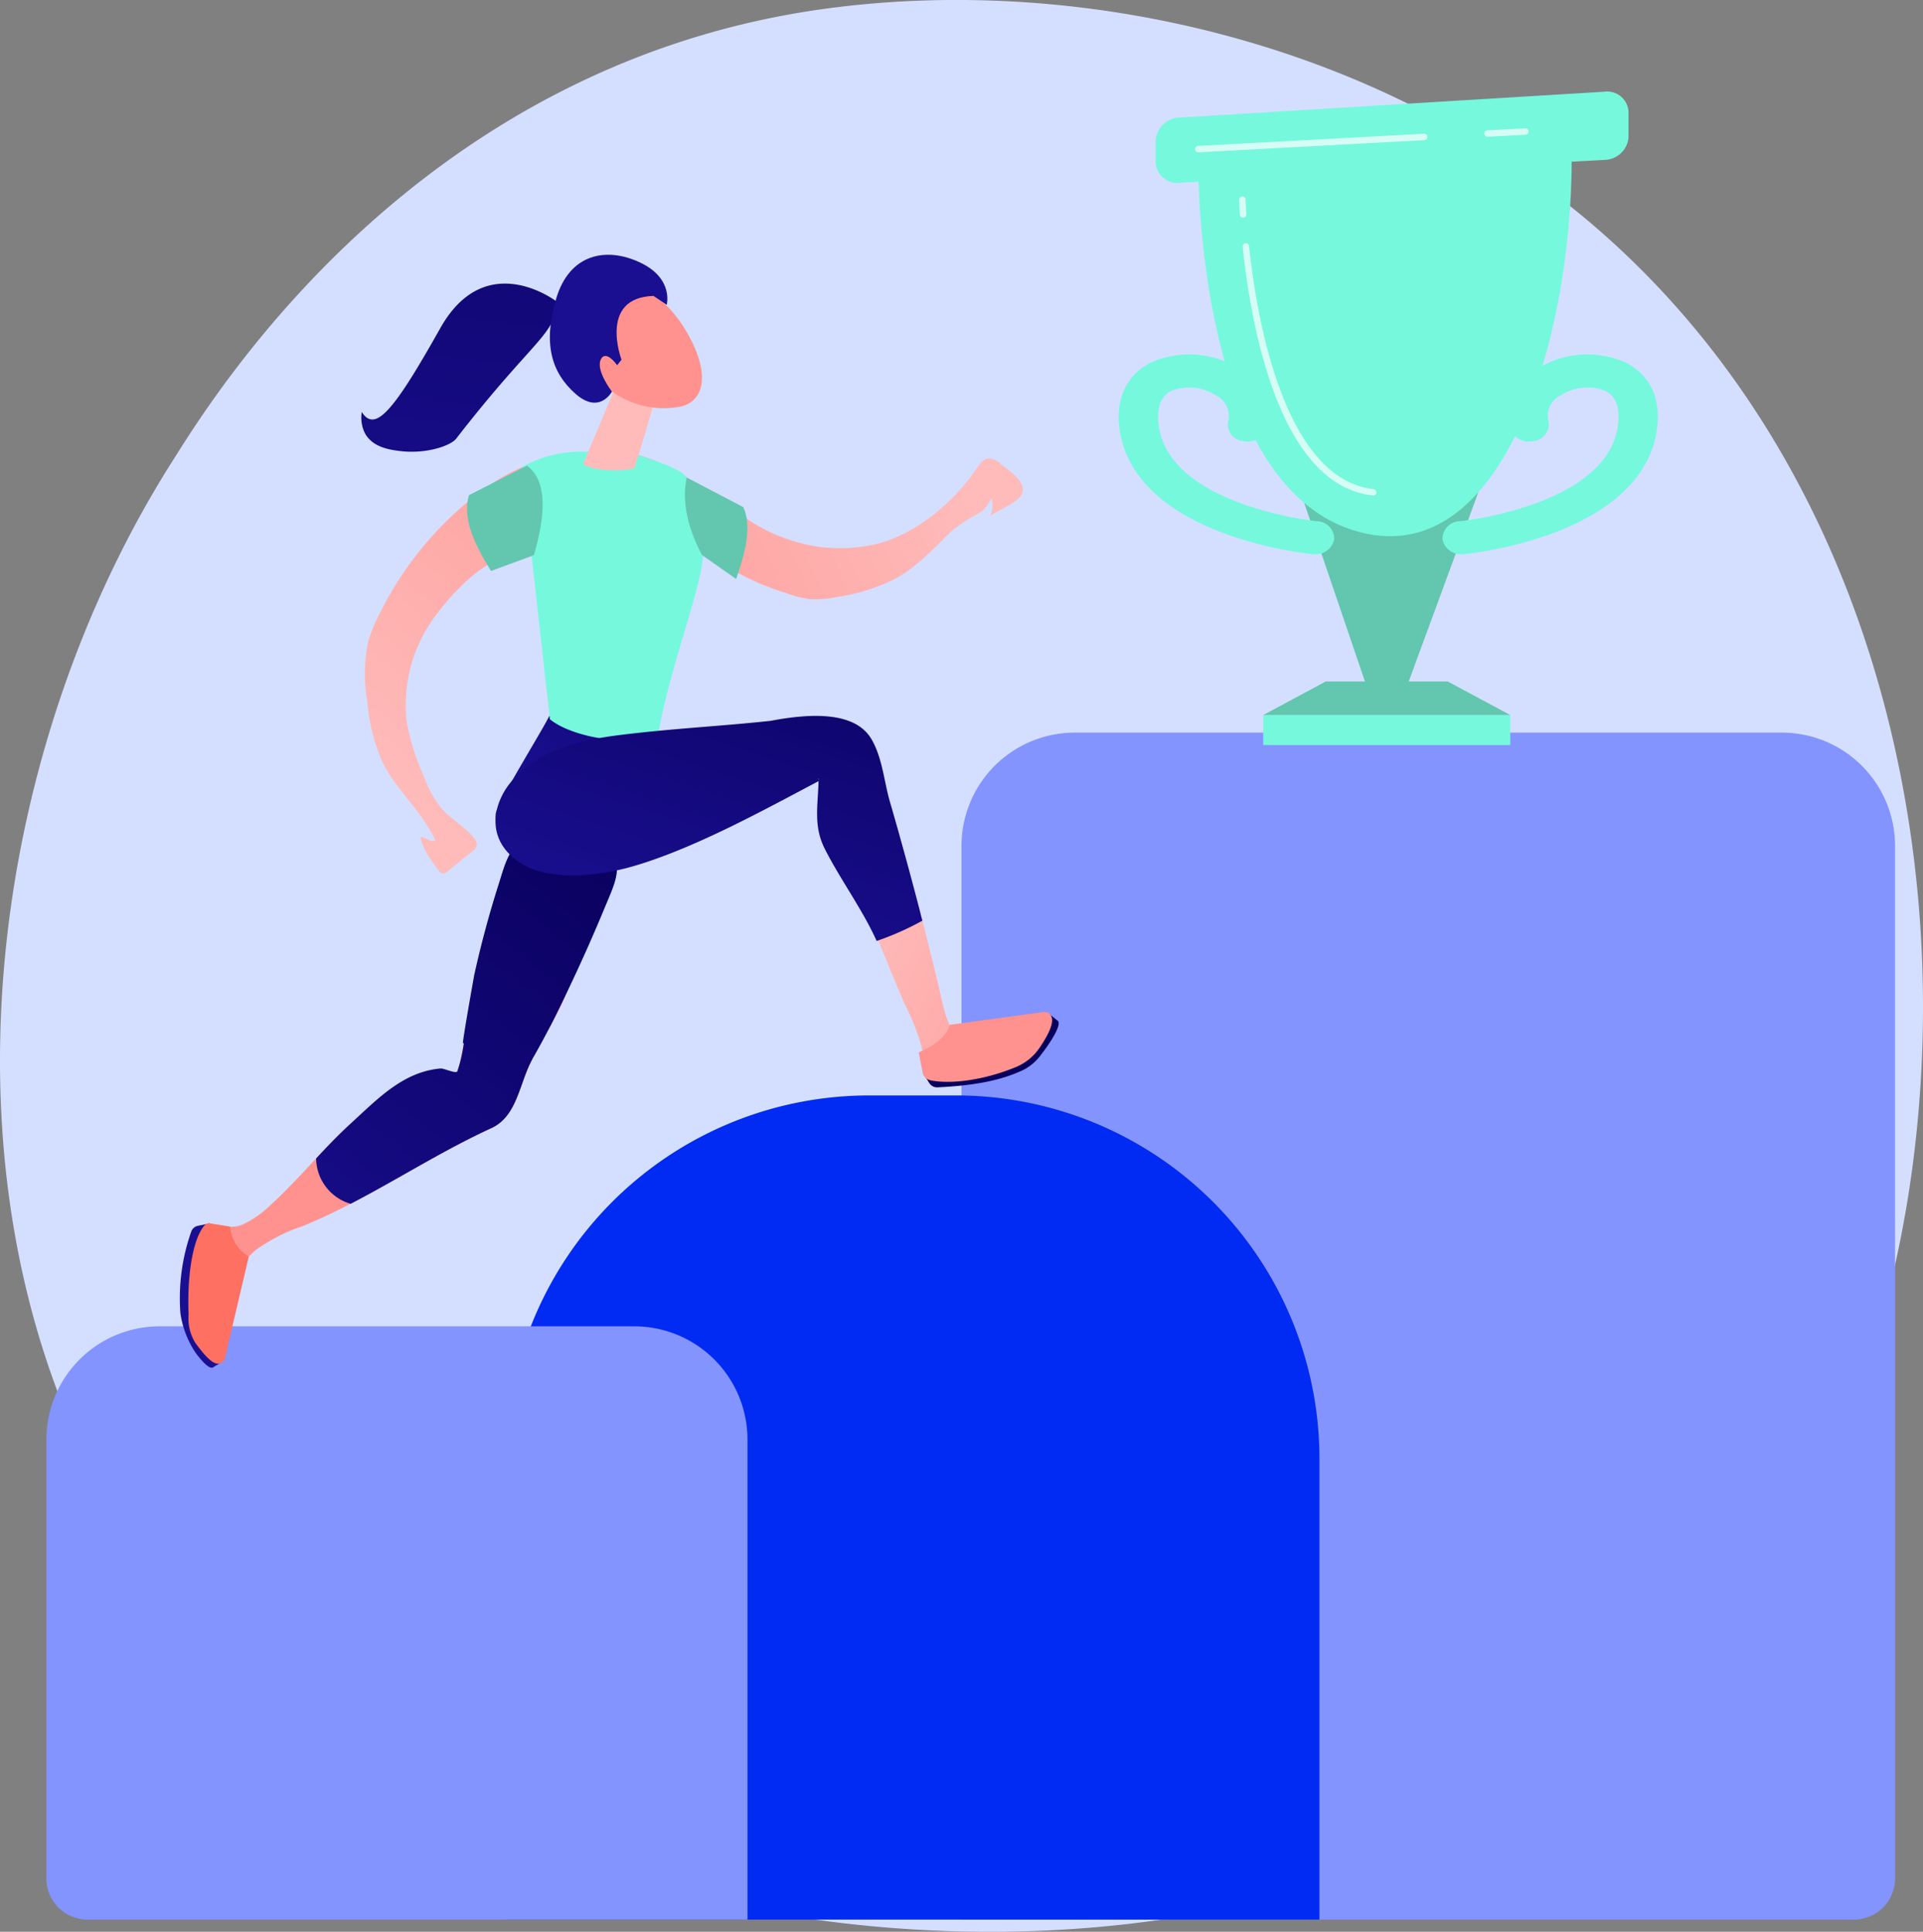 <svg id="serivices_img4" xmlns="http://www.w3.org/2000/svg" xmlns:xlink="http://www.w3.org/1999/xlink" width="257.479" height="258.683" viewBox="0 0 257.479 258.683">
  <rect x="0" y="0" width="257.479" height="258.683" fill="#808080" stroke="none"/>
  <defs>
    <linearGradient id="linear-gradient" x1="-1.856" y1="0.74" x2="-0.759" y2="0.258" gradientUnits="objectBoundingBox">
      <stop offset="0" stop-color="#febbba"/>
      <stop offset="1" stop-color="#ff928e"/>
    </linearGradient>
    <linearGradient id="linear-gradient-2" x1="36.437" y1="-14.286" x2="35.876" y2="-12.667" gradientUnits="objectBoundingBox">
      <stop offset="0" stop-color="#09005d"/>
      <stop offset="1" stop-color="#1a0f91"/>
    </linearGradient>
    <linearGradient id="linear-gradient-3" x1="27.334" y1="-14.555" x2="25.597" y2="-12.922" gradientUnits="objectBoundingBox">
      <stop offset="0" stop-color="#ff928e"/>
      <stop offset="1" stop-color="#fe7062"/>
    </linearGradient>
    <linearGradient id="linear-gradient-4" x1="0.906" y1="-0.079" x2="-0.092" y2="1.451" xlink:href="#linear-gradient-2"/>
    <linearGradient id="linear-gradient-5" x1="0.706" y1="-1.772" x2="0.36" y2="1.962" xlink:href="#linear-gradient-2"/>
    <linearGradient id="linear-gradient-6" x1="0.898" y1="0.648" x2="-0.67" y2="0.929" xlink:href="#linear-gradient"/>
    <linearGradient id="linear-gradient-7" x1="0.133" y1="0.833" x2="0.966" y2="-0.389" xlink:href="#linear-gradient"/>
    <linearGradient id="linear-gradient-8" x1="2.495" y1="-1.365" x2="0.213" y2="0.787" xlink:href="#linear-gradient-2"/>
    <linearGradient id="linear-gradient-9" x1="0.075" y1="0.122" x2="2.2" y2="1.898" xlink:href="#linear-gradient"/>
    <linearGradient id="linear-gradient-10" x1="-24.48" y1="2.25" x2="-24.773" y2="0.654" xlink:href="#linear-gradient"/>
    <linearGradient id="linear-gradient-11" x1="-25.931" y1="-3.464" x2="-24.653" y2="-2.669" xlink:href="#linear-gradient"/>
    <linearGradient id="linear-gradient-12" x1="20.493" y1="-3.338" x2="17.473" y2="-0.464" xlink:href="#linear-gradient-2"/>
    <linearGradient id="linear-gradient-13" x1="1.163" y1="-0.465" x2="0.288" y2="0.977" xlink:href="#linear-gradient-2"/>
    <linearGradient id="linear-gradient-14" x1="-6.747" y1="2.152" x2="-6.938" y2="5.345" xlink:href="#linear-gradient-2"/>
    <linearGradient id="linear-gradient-15" x1="-6.711" y1="2.94" x2="-7.513" y2="6.267" xlink:href="#linear-gradient-3"/>
  </defs>
  <path id="Trazado_1139" data-name="Trazado 1139" d="M707.913,686.771a93.09,93.09,0,0,1-14.242,11.992c-46.461,33.336-101.436,23.619-113.12,21.246-17.253-3.5-50.6-10.278-74.715-38.633-36.479-42.9-30.8-110.484-2.5-155.1,5.176-8.161,32.515-53.454,88.083-60.718,33.629-4.4,72.829,4.47,101.217,28.253C752.221,543.737,747.979,644.591,707.913,686.771Z" transform="translate(-480.279 -464.474)" fill="#d4dfff"/>
  <path id="Trazado_1140" data-name="Trazado 1140" d="M1978.543,1674.117H1859.056V1530.334a15.165,15.165,0,0,1,15.165-15.165h94.669a15.165,15.165,0,0,1,15.165,15.165V1668.6A5.513,5.513,0,0,1,1978.543,1674.117Z" transform="translate(-1730.317 -1417.063)" fill="#8494ff"/>
  <g id="Grupo_777" data-name="Grupo 777" transform="translate(149.794 12.278)">
    <path id="Trazado_1141" data-name="Trazado 1141" d="M2364.208,1196.637h-5.334l-8.385-24.665,23.308-1.416Z" transform="translate(-2325.657 -1116.907)" fill="#63c6af"/>
    <path id="Trazado_1142" data-name="Trazado 1142" d="M2198.528,666.119c-.026,2.082-.026,42.842,20.665,49.46s30.037-27.868,29.3-52.429Z" transform="translate(-2187.884 -656.878)" fill="#76f8dd"/>
    <rect id="Rectángulo_574" data-name="Rectángulo 574" width="33.08" height="4.016" transform="translate(19.344 83.472)" fill="#76f8dd"/>
    <path id="Trazado_1143" data-name="Trazado 1143" d="M2324.794,1446.335h-33.08l8.372-4.491h16.335Z" transform="translate(-2272.37 -1362.863)" fill="#63c6af"/>
    <path id="Trazado_1144" data-name="Trazado 1144" d="M2140.8,599.431a3.325,3.325,0,0,0-3.3,2.988v3.135a2.9,2.9,0,0,0,3.3,2.609l56.707-3.051a3.3,3.3,0,0,0,3.3-2.965v-3.581a2.873,2.873,0,0,0-3.3-2.586Z" transform="translate(-2132.555 -595.973)" fill="#76f8dd"/>
    <path id="Trazado_1145" data-name="Trazado 1145" d="M2551.228,999.365a2.517,2.517,0,0,1-2.615-1.967,2.341,2.341,0,0,1,2.318-2.456c.275-.028,19.3-2.037,21.109-12.452.3-1.756.271-4.05-1.618-5.007a6.644,6.644,0,0,0-5.935.584,3.034,3.034,0,0,0-1.69,3.46,2.232,2.232,0,0,1-1.952,2.673,2.692,2.692,0,0,1-3.175-1.643c-.875-3.087.51-6.1,3.7-8.072a12.676,12.676,0,0,1,11.767-.8c1.975,1,5.135,3.56,4.115,9.449-1.009,5.824-5.872,10.489-14.062,13.491a52.247,52.247,0,0,1-11.663,2.73Q2551.378,999.365,2551.228,999.365Z" transform="translate(-2505.265 -937.424)" fill="#76f8dd"/>
    <path id="Trazado_1146" data-name="Trazado 1146" d="M2110.768,999.365a2.517,2.517,0,0,0,2.615-1.967,2.341,2.341,0,0,0-2.318-2.456c-.275-.028-19.3-2.037-21.109-12.452-.3-1.756-.271-4.05,1.618-5.007a6.645,6.645,0,0,1,5.935.584,3.034,3.034,0,0,1,1.69,3.46,2.231,2.231,0,0,0,1.952,2.673,2.692,2.692,0,0,0,3.176-1.643c.875-3.087-.51-6.1-3.705-8.072a12.675,12.675,0,0,0-11.767-.8c-1.975,1-5.135,3.56-4.115,9.449,1.009,5.824,5.872,10.489,14.063,13.491a52.247,52.247,0,0,0,11.662,2.73Q2110.618,999.365,2110.768,999.365Z" transform="translate(-2084.542 -937.424)" fill="#76f8dd"/>
    <path id="Trazado_1147" data-name="Trazado 1147" d="M2609.224,649.644a.431.431,0,0,1-.023-.861l5.064-.272a.431.431,0,1,1,.046.861l-5.064.272Z" transform="translate(-2559.843 -643.605)" fill="#fff" opacity="0.7"/>
    <path id="Trazado_1148" data-name="Trazado 1148" d="M2194.342,658.8a.431.431,0,0,1-.023-.861l30.255-1.628a.431.431,0,1,1,.046.861l-30.254,1.628Z" transform="translate(-2183.699 -650.679)" fill="#fff" opacity="0.7"/>
    <path id="Trazado_1149" data-name="Trazado 1149" d="M2279.661,846.872l-.05,0c-5.479-.63-9.858-5.091-13.017-13.26-2.609-6.745-3.84-14.639-4.414-20.073a.431.431,0,0,1,.857-.09c.984,9.328,4.58,31.176,16.672,32.567a.431.431,0,0,1-.049.859Z" transform="translate(-2245.592 -792.79)" fill="#fff" opacity="0.7"/>
    <path id="Trazado_1150" data-name="Trazado 1150" d="M2257.7,749.1a.431.431,0,0,1-.43-.4c-.081-1.244-.1-1.959-.1-1.989a.431.431,0,0,1,.418-.444.416.416,0,0,1,.444.418c0,.007.022.732.1,1.959a.431.431,0,0,1-.4.458Z" transform="translate(-2241.047 -732.227)" fill="#fff" opacity="0.7"/>
  </g>
  <path id="Rectángulo_575" data-name="Rectángulo 575" d="M48.659,0H60.283a48.659,48.659,0,0,1,48.659,48.659v61.7a0,0,0,0,1,0,0H0a0,0,0,0,1,0,0v-61.7A48.659,48.659,0,0,1,48.659,0Z" transform="translate(67.723 146.691)" fill="#012af2"/>
  <path id="Trazado_1151" data-name="Trazado 1151" d="M640.677,2446.058h-88.36a5.513,5.513,0,0,1-5.513-5.513v-58.768a15.165,15.165,0,0,1,15.165-15.165h63.542a15.165,15.165,0,0,1,15.165,15.165Z" transform="translate(-540.592 -2189.004)" fill="#8494ff"/>
  <g id="Grupo_779" data-name="Grupo 779" transform="translate(24.048 34.118)">
    <path id="Trazado_1152" data-name="Trazado 1152" d="M819.516,1846.967c.138.279-1.835,12.609-2.3,13.046a1.771,1.771,0,0,1-1.1.335c-5.044.431-9.567,3.322-13.3,6.743s-6.886,7.43-10.638,10.826a13.681,13.681,0,0,1-3.642,2.549c-1.654.71-2.712-.019-4.105.2l-.041.005c1,2.156,2.073,4.284,3.183,6.393a12.873,12.873,0,0,1,2.615-3.117,23.1,23.1,0,0,1,6.33-3.24c8.782-3.581,16.622-9.164,25.262-13.124,3.307-1.516,3.7-5.55,5.2-8.66,2.057-4.276,6.116-9.877,5.558-13.469C829.022,1846.127,822.655,1845.247,819.516,1846.967Z" transform="translate(-780.047 -1750.628)" fill="url(#linear-gradient)"/>
    <path id="Trazado_1153" data-name="Trazado 1153" d="M741.864,2218.928l-1.6.333a1.2,1.2,0,0,0-.9.825,26.858,26.858,0,0,0-1.437,10.832,12.68,12.68,0,0,0,2.081,5.406c1.012,1.35,1.964,2.26,2.37,1.841l.73-.443a1.5,1.5,0,0,0,.713-1.452Z" transform="translate(-737.824 -2089.229)" fill="url(#linear-gradient-2)"/>
    <path id="Trazado_1154" data-name="Trazado 1154" d="M755.948,2219.26l-2.73-.439c-.506-.081-.765.3-1.044.73-1.287,1.985-1.994,6.359-1.794,11.5a6.235,6.235,0,0,0,.869,3.726c2.261,3.133,3.118,3.218,3.929,2.392l3.267-13.9A5.031,5.031,0,0,1,755.948,2219.26Z" transform="translate(-749.178 -2089.122)" fill="url(#linear-gradient-3)"/>
    <path id="Trazado_1155" data-name="Trazado 1155" d="M970.169,1658.594a11.591,11.591,0,0,0-7.82-.568c-2.821.951-3.471,3.9-4.3,6.5q-1.9,5.972-3.262,12.1h0s0,.006,0,.007c-.047.211-1.536,8.538-1.54,9.239l.125.006a20.13,20.13,0,0,1-.884,3.794c-.284.269-1.821-.453-2.21-.419-5.044.431-8.456,4.076-12.187,7.5-1.571,1.441-3.04,2.986-4.495,4.546a6.4,6.4,0,0,0,4.617,6.075c6.321-3.269,12.356-7.156,18.841-10.128,3.307-1.516,3.7-5.55,5.2-8.66.125-.261.259-.527.4-.8.027.012,1.368-2.411,2-3.643.923-1.66,3.043-6.178,3.336-6.8q2.2-4.683,4.179-9.46C973.918,1663.668,975.621,1660.755,970.169,1658.594Z" transform="translate(-915.315 -1580.291)" fill="url(#linear-gradient-4)"/>
    <path id="Trazado_1156" data-name="Trazado 1156" d="M1024.586,873.607s-9.463-7.306-15.575,3.566-8.7,14.129-10.511,11.218a4.718,4.718,0,0,0,.39,2.792c1.008,1.958,3.375,2.268,4.616,2.431,3.594.472,6.9-.7,7.632-1.642C1021.577,878.5,1024.528,878.031,1024.586,873.607Z" transform="translate(-974.107 -867.346)" fill="url(#linear-gradient-5)"/>
    <path id="Trazado_1157" data-name="Trazado 1157" d="M1475.613,1133.3c5.354-1.391,10.311-5.609,13.417-10.2.357-.528.762-1.112,1.379-1.23a2.286,2.286,0,0,1,1.744.713c.984.8,3.658,2.425,2.827,4.1-.541,1.094-3.352,2.226-4.363,2.937.564-.4.509-1.9.324-2.437a7.675,7.675,0,0,1-.972,1.447,5.608,5.608,0,0,1-1.463.961,23.251,23.251,0,0,0-2.979,2.059c-2.345,2.3-4.616,4.761-7.511,6.342a25.659,25.659,0,0,1-7.907,2.438,12.882,12.882,0,0,1-3.5.271,14.033,14.033,0,0,1-3.139-.813,35.431,35.431,0,0,1-8.931-4.149,16.932,16.932,0,0,1-3.49-3.21,9.938,9.938,0,0,1-2.434-5.026c-.108-1.573.445-3.688,2.286-2.552,4.045,2.5,7.523,5.786,11.981,7.437A21.333,21.333,0,0,0,1475.613,1133.3Z" transform="translate(-1382.234 -1094.583)" fill="url(#linear-gradient-6)"/>
    <path id="Trazado_1158" data-name="Trazado 1158" d="M1025.812,1126.208c-.767.061-1.529.126-2.283.186-3.018.243-5.219,2.069-7.318,4.146a30.468,30.468,0,0,0-2.984,3.423,20,20,0,0,0-4.159,14.359,30.639,30.639,0,0,0,2.3,7.445,15.266,15.266,0,0,0,2.371,4.324c1.3,1.491,3.125,2.458,4.362,4a1.332,1.332,0,0,1,.386.955,1.468,1.468,0,0,1-.64.86l-3.31,2.671a.944.944,0,0,1-.506.259c-.3.018-.535-.244-.715-.485-.9-1.21-2.147-2.868-2.359-4.383.484-.131,1.629.938,1.942.381-1.759-3.865-5.258-6.711-7.1-10.535a25.424,25.424,0,0,1-1.971-7.948,21.154,21.154,0,0,1,.119-8.106,19.115,19.115,0,0,1,1.509-3.672,45.793,45.793,0,0,1,13.876-16.632,25.45,25.45,0,0,1,14.341-5.051,23.841,23.841,0,0,1,6.378.385,21.388,21.388,0,0,1,5.29,2.3c2.371,1.276,5.2,3.278,6.464,5.69-2.987.513-2.861,1.953-4.719,3.291a7.051,7.051,0,0,1-2.925,1.013c-3.292.6-6.967,1.377-10.292,1.027A44.355,44.355,0,0,0,1025.812,1126.208Z" transform="translate(-978.69 -1085.986)" fill="url(#linear-gradient-7)"/>
    <path id="Trazado_1159" data-name="Trazado 1159" d="M1198.016,1491.13c-1.05,2.158-6.913,11.521-7.169,13.062a6.042,6.042,0,0,0,2.014,4.888c1.012.859,9.926,2.935,13.443,2.017,2.652-.692,6.929-11.473,6.375-15.63a11.657,11.657,0,0,1-.065-2.292C1207.5,1492.952,1203.171,1492.011,1198.016,1491.13Z" transform="translate(-1148.509 -1429.387)" fill="url(#linear-gradient-8)"/>
    <path id="Trazado_1160" data-name="Trazado 1160" d="M1733.085,1772.77l-.255-.216c-2.869-2.252-3.132-5.005-3.918-8.3q-1.321-5.533-2.759-11.037c-.055-.211-.112-.421-.167-.631a24.816,24.816,0,0,1-7.064,1.051c1.018,2.149,4.642,11.477,5.79,13.759.808,1.606,2.449,5.673,2.052,6.635C1726.678,1774.235,1730.689,1773.7,1733.085,1772.77Z" transform="translate(-1627.314 -1666.43)" fill="url(#linear-gradient-9)"/>
    <path id="Trazado_1161" data-name="Trazado 1161" d="M1223.078,1115.042c2.3-1.466,2.58,3.585,1.812,11.493l2.455,21.971c3.032,2.513,11.182,3.818,14.529,1.917,1.594-9.5,6.809-22.057,5.838-24.921a18.088,18.088,0,0,1-2.044-9.366c-.911-1.213-3.764-2.071-6.534-3.021l-6.378-.385A16.271,16.271,0,0,0,1223.078,1115.042Z" transform="translate(-1177.769 -1086.314)" fill="#76f8dd"/>
    <g id="Grupo_778" data-name="Grupo 778" transform="translate(49.576)">
      <path id="Trazado_1162" data-name="Trazado 1162" d="M1326.073,1017.762c-.064.289-2.733,9.442-2.888,9.6s-4.63.732-6.852-.557l4.487-10.648Z" transform="translate(-1311.893 -998.764)" fill="url(#linear-gradient-10)"/>
      <path id="Trazado_1163" data-name="Trazado 1163" d="M1332.673,874.161s3.987,1.6,6.777,7.279.824,8.35-1.694,8.756a11.821,11.821,0,0,1-10.353-3.212C1323.346,883.356,1327.493,872.268,1332.673,874.161Z" transform="translate(-1320.446 -869.83)" fill="url(#linear-gradient-11)"/>
      <path id="Trazado_1164" data-name="Trazado 1164" d="M1278.368,843.926s-3.13-8.318,4.289-8.544l1.767,1.19s.964-3.514-3.542-5.653-9.462-1.226-11.26,4.827-.619,9.922,2.594,12.748,4.87-.3,4.87-.3-2.177-2.823-1.5-4.276,2.2.741,2.2.741Z" transform="translate(-1268.778 -829.873)" fill="url(#linear-gradient-12)"/>
    </g>
    <path id="Trazado_1165" data-name="Trazado 1165" d="M1247.348,1516.174q-1.776-6.8-3.731-13.542c-.8-2.753-.986-5.766-2.423-8.3-2.189-3.868-8.249-3.545-13.546-2.536-6.155.664-11.367.922-17.541,1.594-6.024.656-12.323,1.437-16.748,6.053-1.912,2-3.1,4.92-2.3,7.566.781,2.584,3.288,4.348,5.907,5,4.045,1.01,8.881.3,12.816-.9,8.051-2.452,16.938-7.361,24.278-11.234-.082,3.29-.708,6.005.829,9.053,2.025,4.016,5.117,8.238,6.948,12.346a37.294,37.294,0,0,0,6.123-2.715C1247.754,1517.765,1247.555,1516.969,1247.348,1516.174Zm-13.338-16.65.057,0c0,.06,0,.118,0,.177C1234.044,1499.643,1234.027,1499.584,1234.009,1499.524Z" transform="translate(-1148.509 -1429.387)" fill="url(#linear-gradient-13)"/>
    <path id="Trazado_1166" data-name="Trazado 1166" d="M1803.388,1923.512l.883,1.4a1.234,1.234,0,0,0,1.1.577c4.089-.2,8.007-.712,11.33-2.255a6.6,6.6,0,0,0,2.4-1.939c1.633-2.089,3.055-4.445,2.278-4.794l-1.439-1.151Z" transform="translate(-1703.894 -1813.998)" fill="url(#linear-gradient-14)"/>
    <path id="Trazado_1167" data-name="Trazado 1167" d="M1797.729,1920.8l.528,2.714a1.292,1.292,0,0,0,.98,1.015c2.307.524,6.746.2,11.509-1.759a7.107,7.107,0,0,0,3.174-2.6c2.164-3.2,1.947-4.341.893-4.819l-12.948,1.769C1801.5,1918.813,1799.223,1920.22,1797.729,1920.8Z" transform="translate(-1698.763 -1813.998)" fill="url(#linear-gradient-15)"/>
    <path id="Trazado_1168" data-name="Trazado 1168" d="M1462.714,1149.277c-.678,3.278.134,6.756,2.044,10.38l4.57,3.207c1.316-3.707,2.11-7.153.962-9.62Z" transform="translate(-1394.815 -1119.453)" fill="#63c6af"/>
    <path id="Trazado_1169" data-name="Trazado 1169" d="M1150.228,1136.292c-.905,3.092.728,6.577,2.958,10.155l5.746-2.12c1.591-5.542,1.8-9.961-.93-11.979Z" transform="translate(-1111.49 -1104.105)" fill="#63c6af"/>
  </g>
</svg>
